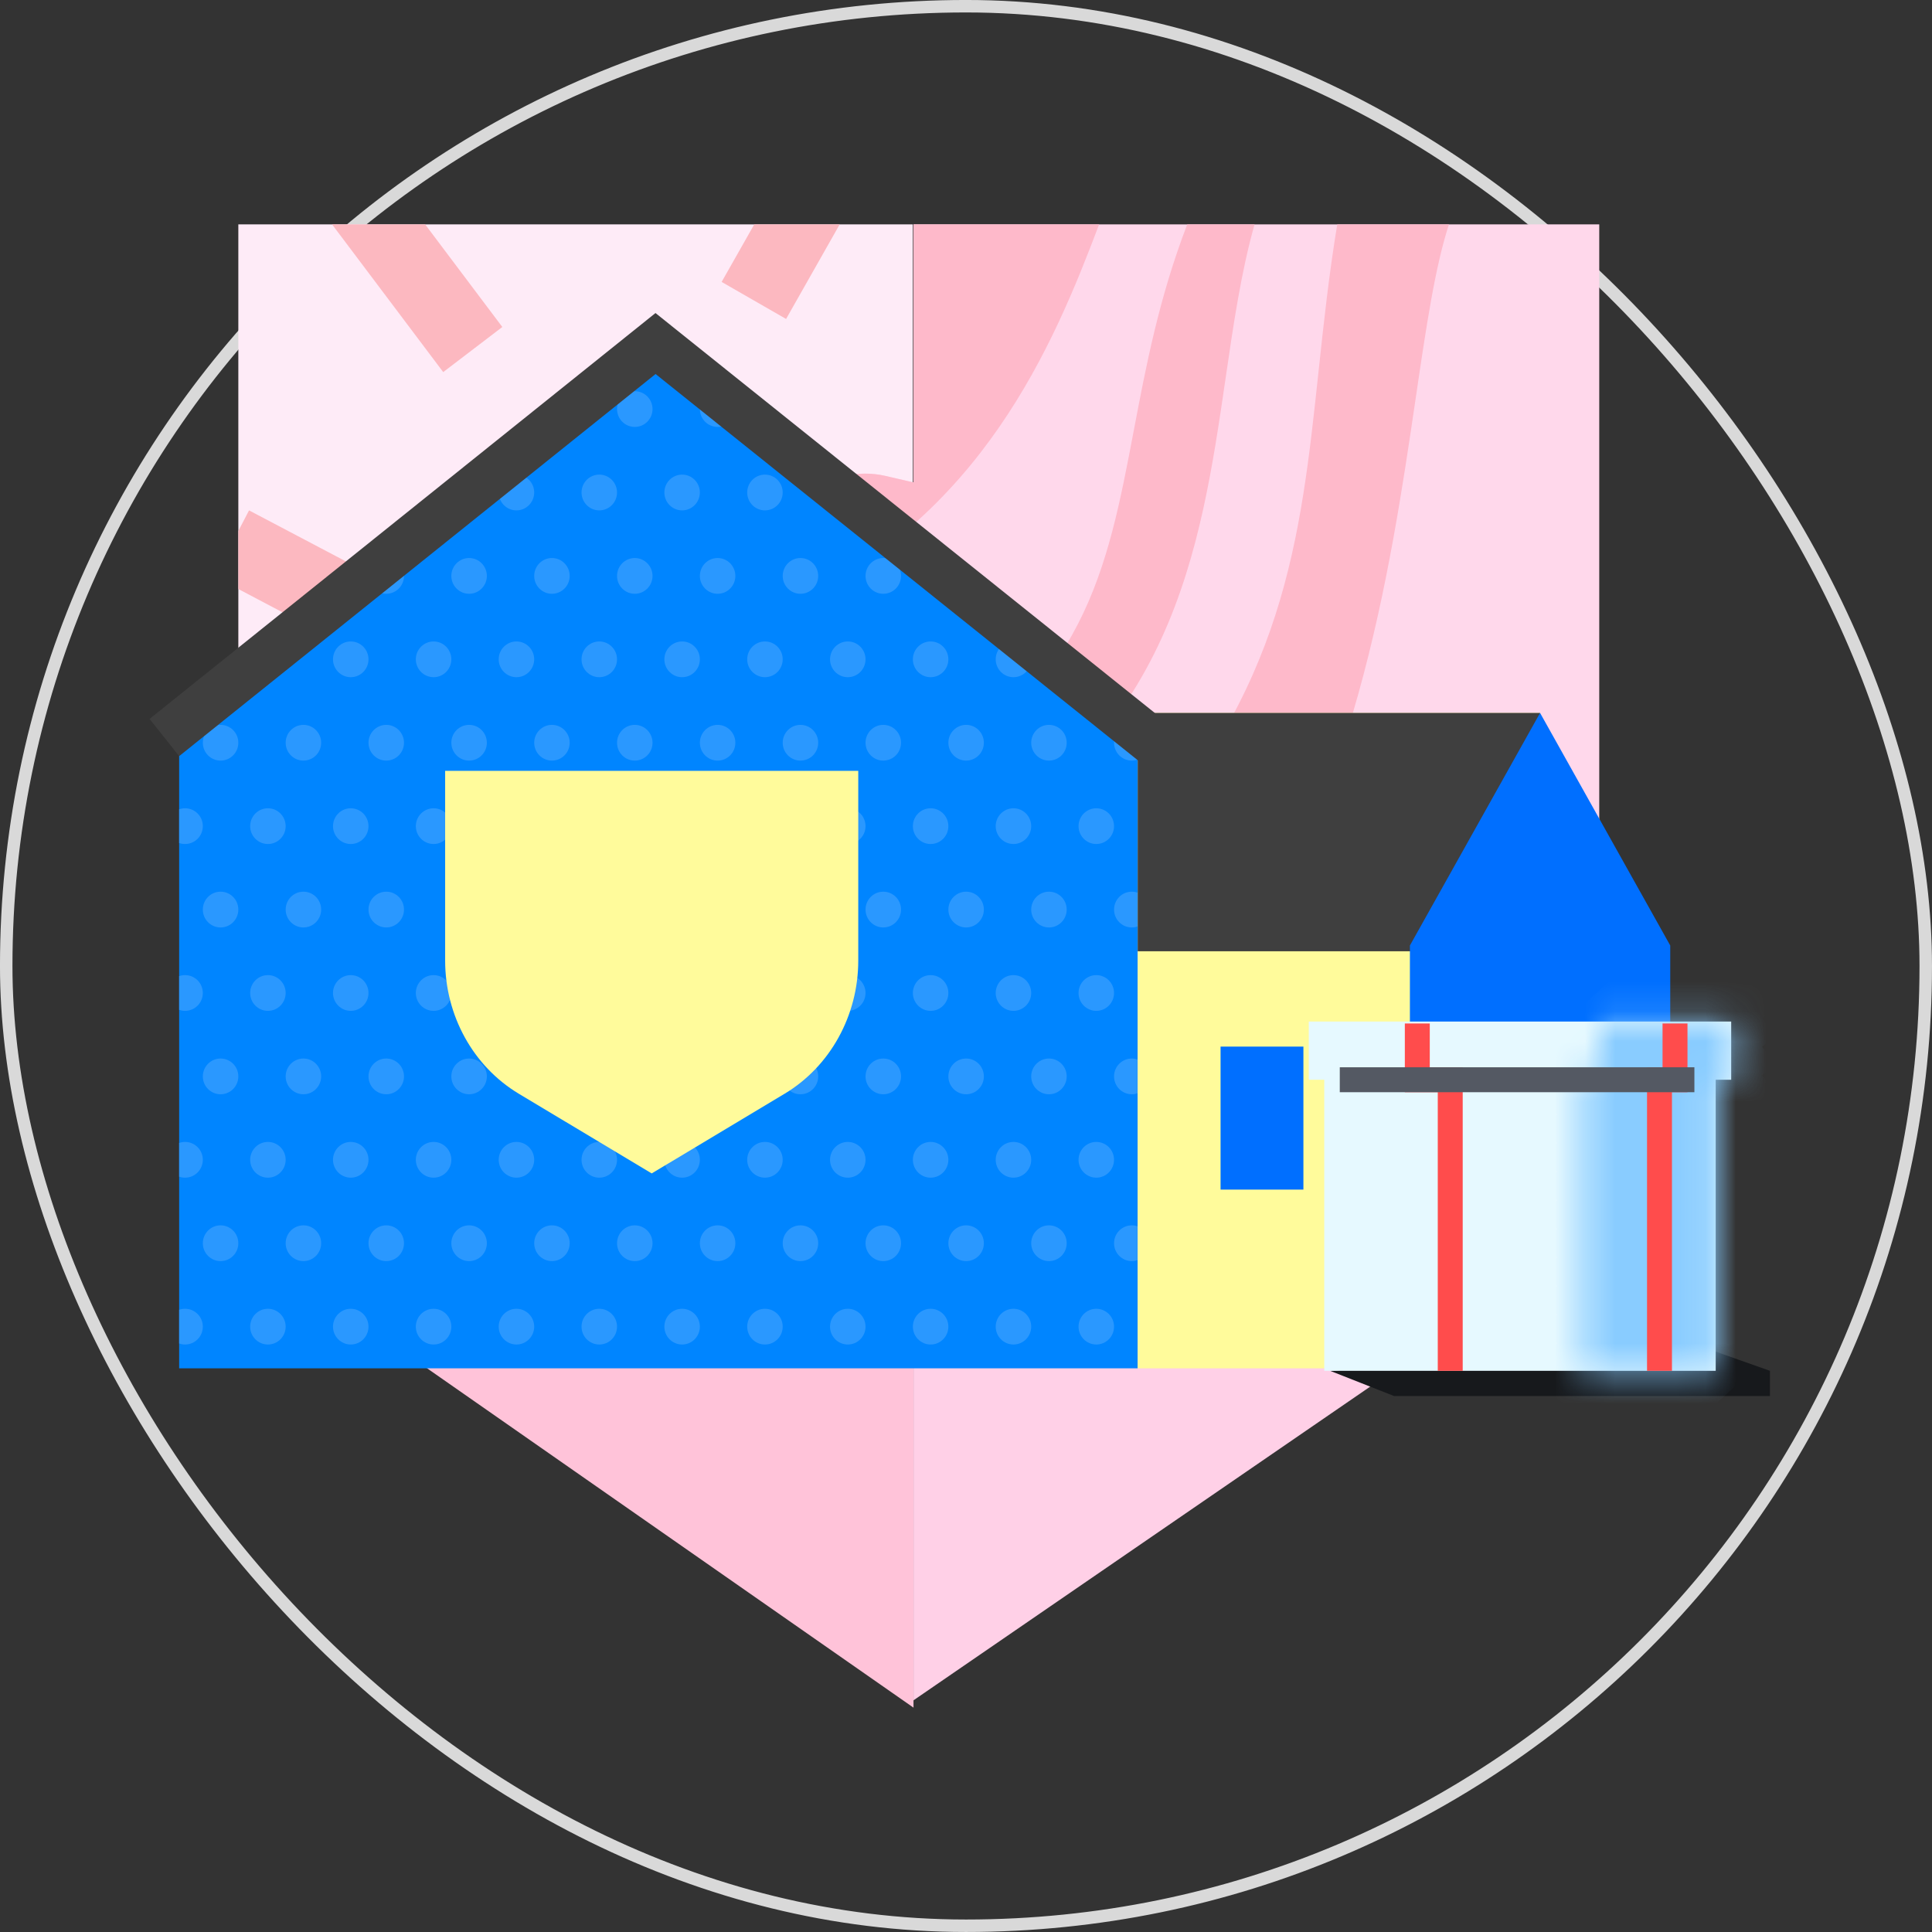 <svg width="64" height="64" viewBox="0 0 64 64" fill="none" xmlns="http://www.w3.org/2000/svg">
<rect x="0" y="0" width="64" height="64" fill="#333333" stroke="none"/>
<g id="Frame 909">
<rect x="0.206" y="0.206" width="63.587" height="63.587" rx="31.794" stroke="#D9D9D9" stroke-width="0.413"/>
<g id="protection house">
<g id="Group 221">
<g id="Group 393">
<path id="Subtract" d="M7.895 7.433H30.24C30.24 15.822 30.24 18.787 30.24 28.354C21.322 28.354 17.726 28.354 7.895 28.354V7.433Z" fill="#FEEBF7"/>
<g id="Intersect">
<path d="M7.895 19.512V17.59L8.25 16.907L14.181 20.031L13.043 22.224L7.895 19.512Z" fill="#FCB8C0"/>
<path d="M12.979 28.354H9.789L9.463 27.958L11.356 26.381L12.979 28.354Z" fill="#FCB8C0"/>
<path d="M26.385 28.354H23.706L25.07 25.196L27.323 26.183L26.385 28.354Z" fill="#FCB8C0"/>
<path d="M27.816 7.433L26.04 10.566L23.905 9.339L24.986 7.433H27.816Z" fill="#FCB8C0"/>
<path d="M11 7.433H14.083L16.64 10.832L14.682 12.326L11 7.433Z" fill="#FCB8C0"/>
<path d="M23.974 14.538L18.088 17.748L19.258 19.924L25.144 16.714L23.974 14.538Z" fill="#FCB8C0"/>
</g>
</g>
<path id="Subtract_2" d="M30.261 28.355H52.977V33.627C52.977 38.07 50.781 42.23 47.101 44.758L30.261 56.325V28.355Z" fill="#FFD0E7"/>
<g id="Group 392">
<path id="Union" d="M30.261 7.433H52.977V28.411H43.986L44.294 29.755C44.722 31.623 43.314 33.406 41.413 33.406C39.511 33.406 38.104 31.623 38.532 29.755L38.839 28.411H30.261V21.36L29.34 21.575C27.487 22.006 25.718 20.587 25.718 18.671C25.718 16.754 27.487 15.336 29.34 15.767L30.261 15.981V7.433Z" fill="#FFD8EB"/>
<g id="Intersect_2">
<path d="M47.999 7.433C47.541 8.821 47.244 10.833 46.895 13.206C46.041 18.995 44.872 26.929 40.263 33.173C38.989 32.631 38.196 31.219 38.532 29.755L38.839 28.411H37.423C42.55 22.862 43.081 17.891 43.68 12.29C43.847 10.729 44.02 9.118 44.298 7.433L47.999 7.433Z" fill="#FEB9CA"/>
<path d="M41.559 7.433C41.114 9.006 40.861 10.736 40.6 12.527C39.77 18.208 38.85 24.507 31.394 28.411H30.261V25.96C35.932 22.82 36.674 18.917 37.56 14.251C37.962 12.135 38.394 9.862 39.329 7.433L41.559 7.433Z" fill="#FEB9CA"/>
<path d="M36.41 7.433C34.902 11.413 32.539 17.148 26.064 20.074C25.844 19.659 25.718 19.183 25.718 18.671C25.718 16.754 27.487 15.336 29.34 15.767L30.261 15.981V7.433L36.41 7.433Z" fill="#FEB9CA"/>
</g>
</g>
<path id="Union_2" d="M19.218 23.223C17.323 23.223 15.92 24.987 16.346 26.835L16.653 28.165L7.895 28.203V33.87C7.895 38.313 10.057 42.473 13.681 45.001L30.261 56.568V28.203L21.783 28.165L22.09 26.835C22.517 24.987 21.114 23.223 19.218 23.223Z" fill="#FFC3D9"/>
</g>
<g id="home-deposit">
<path id="Rectangle 582" d="M5.935 23.617L21.812 11.38L37.688 23.617V45.328H5.935V23.617Z" fill="#0085FF"/>
<g id="Intersect_3">
<path d="M5.935 27.926V26.809C5.996 26.787 6.062 26.775 6.131 26.775C6.456 26.775 6.719 27.04 6.719 27.367C6.719 27.694 6.456 27.959 6.131 27.959C6.062 27.959 5.996 27.948 5.935 27.926Z" fill="#2A98FF"/>
<path d="M5.935 33.452V32.335C5.996 32.314 6.062 32.302 6.131 32.302C6.456 32.302 6.719 32.567 6.719 32.894C6.719 33.221 6.456 33.486 6.131 33.486C6.062 33.486 5.996 33.474 5.935 33.452Z" fill="#2A98FF"/>
<path d="M5.935 38.979V37.862C5.996 37.84 6.062 37.828 6.131 37.828C6.456 37.828 6.719 38.093 6.719 38.42C6.719 38.747 6.456 39.012 6.131 39.012C6.062 39.012 5.996 39.001 5.935 38.979Z" fill="#2A98FF"/>
<path d="M5.935 44.505V43.388C5.996 43.367 6.062 43.355 6.131 43.355C6.456 43.355 6.719 43.62 6.719 43.947C6.719 44.274 6.456 44.539 6.131 44.539C6.062 44.539 5.996 44.527 5.935 44.505Z" fill="#2A98FF"/>
<path d="M37.688 40.625V41.742C37.627 41.764 37.561 41.776 37.492 41.776C37.168 41.776 36.904 41.511 36.904 41.184C36.904 40.856 37.168 40.591 37.492 40.591C37.561 40.591 37.627 40.603 37.688 40.625Z" fill="#2A98FF"/>
<path d="M37.688 35.099V36.215C37.627 36.237 37.561 36.249 37.492 36.249C37.168 36.249 36.904 35.984 36.904 35.657C36.904 35.33 37.168 35.065 37.492 35.065C37.561 35.065 37.627 35.077 37.688 35.099Z" fill="#2A98FF"/>
<path d="M37.688 29.572V30.689C37.627 30.711 37.561 30.723 37.492 30.723C37.168 30.723 36.904 30.458 36.904 30.131C36.904 29.803 37.168 29.538 37.492 29.538C37.561 29.538 37.627 29.55 37.688 29.572Z" fill="#2A98FF"/>
<path d="M37.688 24.046V25.163C37.627 25.184 37.561 25.196 37.492 25.196C37.168 25.196 36.904 24.931 36.904 24.604C36.904 24.277 37.168 24.012 37.492 24.012C37.561 24.012 37.627 24.024 37.688 24.046Z" fill="#2A98FF"/>
<path d="M35.848 22.198L36.096 22.39C35.997 22.35 35.911 22.283 35.848 22.198Z" fill="#2A98FF"/>
<path d="M31.472 18.826L32.385 19.529C32.282 19.617 32.149 19.67 32.004 19.67C31.68 19.67 31.416 19.405 31.416 19.078C31.416 18.988 31.436 18.902 31.472 18.826Z" fill="#2A98FF"/>
<path d="M27.669 15.895L28.595 16.608C28.493 16.786 28.303 16.907 28.084 16.907C27.759 16.907 27.496 16.641 27.496 16.314C27.496 16.15 27.562 16.002 27.669 15.895Z" fill="#2A98FF"/>
<path d="M23.871 12.967L24.305 13.302C24.34 13.378 24.36 13.462 24.36 13.551C24.36 13.878 24.097 14.143 23.772 14.143C23.447 14.143 23.184 13.878 23.184 13.551C23.184 13.224 23.447 12.959 23.772 12.959C23.806 12.959 23.839 12.962 23.871 12.967Z" fill="#2A98FF"/>
<path d="M18.23 14.141L18.863 13.653C18.815 13.931 18.574 14.143 18.284 14.143C18.265 14.143 18.248 14.142 18.23 14.141Z" fill="#2A98FF"/>
<path d="M8.288 21.803L8.993 21.261C9.261 21.315 9.463 21.554 9.463 21.841C9.463 22.168 9.2 22.433 8.875 22.433C8.55 22.433 8.287 22.168 8.287 21.841C8.287 21.828 8.288 21.816 8.288 21.803Z" fill="#2A98FF"/>
<path d="M11.619 44.539C11.944 44.539 12.207 44.274 12.207 43.947C12.207 43.62 11.944 43.355 11.619 43.355C11.295 43.355 11.031 43.62 11.031 43.947C11.031 44.274 11.295 44.539 11.619 44.539Z" fill="#2A98FF"/>
<path d="M17.696 43.947C17.696 44.274 17.432 44.539 17.108 44.539C16.783 44.539 16.52 44.274 16.52 43.947C16.52 43.62 16.783 43.355 17.108 43.355C17.432 43.355 17.696 43.62 17.696 43.947Z" fill="#2A98FF"/>
<path d="M8.875 44.539C9.2 44.539 9.463 44.274 9.463 43.947C9.463 43.62 9.2 43.355 8.875 43.355C8.55 43.355 8.287 43.62 8.287 43.947C8.287 44.274 8.55 44.539 8.875 44.539Z" fill="#2A98FF"/>
<path d="M14.951 43.947C14.951 44.274 14.688 44.539 14.364 44.539C14.039 44.539 13.775 44.274 13.775 43.947C13.775 43.62 14.039 43.355 14.364 43.355C14.688 43.355 14.951 43.62 14.951 43.947Z" fill="#2A98FF"/>
<path d="M19.852 44.539C20.177 44.539 20.44 44.274 20.44 43.947C20.44 43.62 20.177 43.355 19.852 43.355C19.527 43.355 19.264 43.62 19.264 43.947C19.264 44.274 19.527 44.539 19.852 44.539Z" fill="#2A98FF"/>
<path d="M23.184 43.947C23.184 44.274 22.921 44.539 22.596 44.539C22.271 44.539 22.008 44.274 22.008 43.947C22.008 43.62 22.271 43.355 22.596 43.355C22.921 43.355 23.184 43.62 23.184 43.947Z" fill="#2A98FF"/>
<path d="M28.084 44.539C28.409 44.539 28.672 44.274 28.672 43.947C28.672 43.62 28.409 43.355 28.084 43.355C27.759 43.355 27.496 43.62 27.496 43.947C27.496 44.274 27.759 44.539 28.084 44.539Z" fill="#2A98FF"/>
<path d="M34.16 43.947C34.16 44.274 33.897 44.539 33.572 44.539C33.248 44.539 32.984 44.274 32.984 43.947C32.984 43.62 33.248 43.355 33.572 43.355C33.897 43.355 34.16 43.62 34.16 43.947Z" fill="#2A98FF"/>
<path d="M25.34 44.539C25.665 44.539 25.928 44.274 25.928 43.947C25.928 43.62 25.665 43.355 25.34 43.355C25.015 43.355 24.752 43.62 24.752 43.947C24.752 44.274 25.015 44.539 25.34 44.539Z" fill="#2A98FF"/>
<path d="M31.416 43.947C31.416 44.274 31.153 44.539 30.828 44.539C30.503 44.539 30.24 44.274 30.24 43.947C30.24 43.62 30.503 43.355 30.828 43.355C31.153 43.355 31.416 43.62 31.416 43.947Z" fill="#2A98FF"/>
<path d="M36.316 44.539C36.641 44.539 36.904 44.274 36.904 43.947C36.904 43.62 36.641 43.355 36.316 43.355C35.992 43.355 35.728 43.62 35.728 43.947C35.728 44.274 35.992 44.539 36.316 44.539Z" fill="#2A98FF"/>
<path d="M10.051 41.776C10.376 41.776 10.639 41.511 10.639 41.184C10.639 40.856 10.376 40.591 10.051 40.591C9.727 40.591 9.463 40.856 9.463 41.184C9.463 41.511 9.727 41.776 10.051 41.776Z" fill="#2A98FF"/>
<path d="M16.128 41.184C16.128 41.511 15.864 41.776 15.54 41.776C15.215 41.776 14.951 41.511 14.951 41.184C14.951 40.856 15.215 40.591 15.54 40.591C15.864 40.591 16.128 40.856 16.128 41.184Z" fill="#2A98FF"/>
<path d="M7.307 41.776C7.632 41.776 7.895 41.511 7.895 41.184C7.895 40.856 7.632 40.591 7.307 40.591C6.982 40.591 6.719 40.856 6.719 41.184C6.719 41.511 6.982 41.776 7.307 41.776Z" fill="#2A98FF"/>
<path d="M13.383 41.184C13.383 41.511 13.12 41.776 12.795 41.776C12.471 41.776 12.207 41.511 12.207 41.184C12.207 40.856 12.471 40.591 12.795 40.591C13.12 40.591 13.383 40.856 13.383 41.184Z" fill="#2A98FF"/>
<path d="M18.284 41.776C18.608 41.776 18.872 41.511 18.872 41.184C18.872 40.856 18.608 40.591 18.284 40.591C17.959 40.591 17.696 40.856 17.696 41.184C17.696 41.511 17.959 41.776 18.284 41.776Z" fill="#2A98FF"/>
<path d="M21.616 41.184C21.616 41.511 21.352 41.776 21.028 41.776C20.703 41.776 20.44 41.511 20.44 41.184C20.44 40.856 20.703 40.591 21.028 40.591C21.352 40.591 21.616 40.856 21.616 41.184Z" fill="#2A98FF"/>
<path d="M26.516 41.776C26.841 41.776 27.104 41.511 27.104 41.184C27.104 40.856 26.841 40.591 26.516 40.591C26.191 40.591 25.928 40.856 25.928 41.184C25.928 41.511 26.191 41.776 26.516 41.776Z" fill="#2A98FF"/>
<path d="M32.592 41.184C32.592 41.511 32.329 41.776 32.004 41.776C31.68 41.776 31.416 41.511 31.416 41.184C31.416 40.856 31.68 40.591 32.004 40.591C32.329 40.591 32.592 40.856 32.592 41.184Z" fill="#2A98FF"/>
<path d="M23.772 41.776C24.097 41.776 24.36 41.511 24.36 41.184C24.36 40.856 24.097 40.591 23.772 40.591C23.447 40.591 23.184 40.856 23.184 41.184C23.184 41.511 23.447 41.776 23.772 41.776Z" fill="#2A98FF"/>
<path d="M29.848 41.184C29.848 41.511 29.585 41.776 29.26 41.776C28.935 41.776 28.672 41.511 28.672 41.184C28.672 40.856 28.935 40.591 29.26 40.591C29.585 40.591 29.848 40.856 29.848 41.184Z" fill="#2A98FF"/>
<path d="M34.748 41.776C35.073 41.776 35.336 41.511 35.336 41.184C35.336 40.856 35.073 40.591 34.748 40.591C34.424 40.591 34.16 40.856 34.16 41.184C34.16 41.511 34.424 41.776 34.748 41.776Z" fill="#2A98FF"/>
<path d="M11.619 39.012C11.944 39.012 12.207 38.747 12.207 38.42C12.207 38.093 11.944 37.828 11.619 37.828C11.295 37.828 11.031 38.093 11.031 38.42C11.031 38.747 11.295 39.012 11.619 39.012Z" fill="#2A98FF"/>
<path d="M17.696 38.42C17.696 38.747 17.432 39.012 17.108 39.012C16.783 39.012 16.52 38.747 16.52 38.42C16.52 38.093 16.783 37.828 17.108 37.828C17.432 37.828 17.696 38.093 17.696 38.42Z" fill="#2A98FF"/>
<path d="M8.875 39.012C9.2 39.012 9.463 38.747 9.463 38.42C9.463 38.093 9.2 37.828 8.875 37.828C8.55 37.828 8.287 38.093 8.287 38.42C8.287 38.747 8.55 39.012 8.875 39.012Z" fill="#2A98FF"/>
<path d="M14.951 38.42C14.951 38.747 14.688 39.012 14.364 39.012C14.039 39.012 13.775 38.747 13.775 38.42C13.775 38.093 14.039 37.828 14.364 37.828C14.688 37.828 14.951 38.093 14.951 38.42Z" fill="#2A98FF"/>
<path d="M19.852 39.012C20.177 39.012 20.44 38.747 20.44 38.42C20.44 38.093 20.177 37.828 19.852 37.828C19.527 37.828 19.264 38.093 19.264 38.42C19.264 38.747 19.527 39.012 19.852 39.012Z" fill="#2A98FF"/>
<path d="M23.184 38.42C23.184 38.747 22.921 39.012 22.596 39.012C22.271 39.012 22.008 38.747 22.008 38.42C22.008 38.093 22.271 37.828 22.596 37.828C22.921 37.828 23.184 38.093 23.184 38.42Z" fill="#2A98FF"/>
<path d="M28.084 39.012C28.409 39.012 28.672 38.747 28.672 38.42C28.672 38.093 28.409 37.828 28.084 37.828C27.759 37.828 27.496 38.093 27.496 38.42C27.496 38.747 27.759 39.012 28.084 39.012Z" fill="#2A98FF"/>
<path d="M34.16 38.42C34.16 38.747 33.897 39.012 33.572 39.012C33.248 39.012 32.984 38.747 32.984 38.42C32.984 38.093 33.248 37.828 33.572 37.828C33.897 37.828 34.16 38.093 34.16 38.42Z" fill="#2A98FF"/>
<path d="M25.34 39.012C25.665 39.012 25.928 38.747 25.928 38.42C25.928 38.093 25.665 37.828 25.34 37.828C25.015 37.828 24.752 38.093 24.752 38.42C24.752 38.747 25.015 39.012 25.34 39.012Z" fill="#2A98FF"/>
<path d="M31.416 38.42C31.416 38.747 31.153 39.012 30.828 39.012C30.503 39.012 30.24 38.747 30.24 38.42C30.24 38.093 30.503 37.828 30.828 37.828C31.153 37.828 31.416 38.093 31.416 38.42Z" fill="#2A98FF"/>
<path d="M36.316 39.012C36.641 39.012 36.904 38.747 36.904 38.42C36.904 38.093 36.641 37.828 36.316 37.828C35.992 37.828 35.728 38.093 35.728 38.42C35.728 38.747 35.992 39.012 36.316 39.012Z" fill="#2A98FF"/>
<path d="M10.051 36.249C10.376 36.249 10.639 35.984 10.639 35.657C10.639 35.33 10.376 35.065 10.051 35.065C9.727 35.065 9.463 35.33 9.463 35.657C9.463 35.984 9.727 36.249 10.051 36.249Z" fill="#2A98FF"/>
<path d="M16.128 35.657C16.128 35.984 15.864 36.249 15.54 36.249C15.215 36.249 14.951 35.984 14.951 35.657C14.951 35.33 15.215 35.065 15.54 35.065C15.864 35.065 16.128 35.33 16.128 35.657Z" fill="#2A98FF"/>
<path d="M7.307 36.249C7.632 36.249 7.895 35.984 7.895 35.657C7.895 35.33 7.632 35.065 7.307 35.065C6.982 35.065 6.719 35.33 6.719 35.657C6.719 35.984 6.982 36.249 7.307 36.249Z" fill="#2A98FF"/>
<path d="M13.383 35.657C13.383 35.984 13.12 36.249 12.795 36.249C12.471 36.249 12.207 35.984 12.207 35.657C12.207 35.33 12.471 35.065 12.795 35.065C13.12 35.065 13.383 35.33 13.383 35.657Z" fill="#2A98FF"/>
<path d="M18.284 36.249C18.608 36.249 18.872 35.984 18.872 35.657C18.872 35.33 18.608 35.065 18.284 35.065C17.959 35.065 17.696 35.33 17.696 35.657C17.696 35.984 17.959 36.249 18.284 36.249Z" fill="#2A98FF"/>
<path d="M21.616 35.657C21.616 35.984 21.352 36.249 21.028 36.249C20.703 36.249 20.44 35.984 20.44 35.657C20.44 35.33 20.703 35.065 21.028 35.065C21.352 35.065 21.616 35.33 21.616 35.657Z" fill="#2A98FF"/>
<path d="M26.516 36.249C26.841 36.249 27.104 35.984 27.104 35.657C27.104 35.33 26.841 35.065 26.516 35.065C26.191 35.065 25.928 35.33 25.928 35.657C25.928 35.984 26.191 36.249 26.516 36.249Z" fill="#2A98FF"/>
<path d="M32.592 35.657C32.592 35.984 32.329 36.249 32.004 36.249C31.68 36.249 31.416 35.984 31.416 35.657C31.416 35.33 31.68 35.065 32.004 35.065C32.329 35.065 32.592 35.33 32.592 35.657Z" fill="#2A98FF"/>
<path d="M23.772 36.249C24.097 36.249 24.36 35.984 24.36 35.657C24.36 35.33 24.097 35.065 23.772 35.065C23.447 35.065 23.184 35.33 23.184 35.657C23.184 35.984 23.447 36.249 23.772 36.249Z" fill="#2A98FF"/>
<path d="M29.848 35.657C29.848 35.984 29.585 36.249 29.26 36.249C28.935 36.249 28.672 35.984 28.672 35.657C28.672 35.33 28.935 35.065 29.26 35.065C29.585 35.065 29.848 35.33 29.848 35.657Z" fill="#2A98FF"/>
<path d="M34.748 36.249C35.073 36.249 35.336 35.984 35.336 35.657C35.336 35.33 35.073 35.065 34.748 35.065C34.424 35.065 34.16 35.33 34.16 35.657C34.16 35.984 34.424 36.249 34.748 36.249Z" fill="#2A98FF"/>
<path d="M11.619 33.486C11.944 33.486 12.207 33.221 12.207 32.894C12.207 32.567 11.944 32.302 11.619 32.302C11.295 32.302 11.031 32.567 11.031 32.894C11.031 33.221 11.295 33.486 11.619 33.486Z" fill="#2A98FF"/>
<path d="M17.696 32.894C17.696 33.221 17.432 33.486 17.108 33.486C16.783 33.486 16.52 33.221 16.52 32.894C16.52 32.567 16.783 32.302 17.108 32.302C17.432 32.302 17.696 32.567 17.696 32.894Z" fill="#2A98FF"/>
<path d="M8.875 33.486C9.2 33.486 9.463 33.221 9.463 32.894C9.463 32.567 9.2 32.302 8.875 32.302C8.55 32.302 8.287 32.567 8.287 32.894C8.287 33.221 8.55 33.486 8.875 33.486Z" fill="#2A98FF"/>
<path d="M14.951 32.894C14.951 33.221 14.688 33.486 14.364 33.486C14.039 33.486 13.775 33.221 13.775 32.894C13.775 32.567 14.039 32.302 14.364 32.302C14.688 32.302 14.951 32.567 14.951 32.894Z" fill="#2A98FF"/>
<path d="M19.852 33.486C20.177 33.486 20.44 33.221 20.44 32.894C20.44 32.567 20.177 32.302 19.852 32.302C19.527 32.302 19.264 32.567 19.264 32.894C19.264 33.221 19.527 33.486 19.852 33.486Z" fill="#2A98FF"/>
<path d="M23.184 32.894C23.184 33.221 22.921 33.486 22.596 33.486C22.271 33.486 22.008 33.221 22.008 32.894C22.008 32.567 22.271 32.302 22.596 32.302C22.921 32.302 23.184 32.567 23.184 32.894Z" fill="#2A98FF"/>
<path d="M28.084 33.486C28.409 33.486 28.672 33.221 28.672 32.894C28.672 32.567 28.409 32.302 28.084 32.302C27.759 32.302 27.496 32.567 27.496 32.894C27.496 33.221 27.759 33.486 28.084 33.486Z" fill="#2A98FF"/>
<path d="M34.16 32.894C34.16 33.221 33.897 33.486 33.572 33.486C33.248 33.486 32.984 33.221 32.984 32.894C32.984 32.567 33.248 32.302 33.572 32.302C33.897 32.302 34.16 32.567 34.16 32.894Z" fill="#2A98FF"/>
<path d="M25.34 33.486C25.665 33.486 25.928 33.221 25.928 32.894C25.928 32.567 25.665 32.302 25.34 32.302C25.015 32.302 24.752 32.567 24.752 32.894C24.752 33.221 25.015 33.486 25.34 33.486Z" fill="#2A98FF"/>
<path d="M31.416 32.894C31.416 33.221 31.153 33.486 30.828 33.486C30.503 33.486 30.24 33.221 30.24 32.894C30.24 32.567 30.503 32.302 30.828 32.302C31.153 32.302 31.416 32.567 31.416 32.894Z" fill="#2A98FF"/>
<path d="M36.316 33.486C36.641 33.486 36.904 33.221 36.904 32.894C36.904 32.567 36.641 32.302 36.316 32.302C35.992 32.302 35.728 32.567 35.728 32.894C35.728 33.221 35.992 33.486 36.316 33.486Z" fill="#2A98FF"/>
<path d="M10.051 30.723C10.376 30.723 10.639 30.458 10.639 30.131C10.639 29.803 10.376 29.538 10.051 29.538C9.727 29.538 9.463 29.803 9.463 30.131C9.463 30.458 9.727 30.723 10.051 30.723Z" fill="#2A98FF"/>
<path d="M16.128 30.131C16.128 30.458 15.864 30.723 15.54 30.723C15.215 30.723 14.951 30.458 14.951 30.131C14.951 29.803 15.215 29.538 15.54 29.538C15.864 29.538 16.128 29.803 16.128 30.131Z" fill="#2A98FF"/>
<path d="M7.307 30.723C7.632 30.723 7.895 30.458 7.895 30.131C7.895 29.803 7.632 29.538 7.307 29.538C6.982 29.538 6.719 29.803 6.719 30.131C6.719 30.458 6.982 30.723 7.307 30.723Z" fill="#2A98FF"/>
<path d="M13.383 30.131C13.383 30.458 13.12 30.723 12.795 30.723C12.471 30.723 12.207 30.458 12.207 30.131C12.207 29.803 12.471 29.538 12.795 29.538C13.12 29.538 13.383 29.803 13.383 30.131Z" fill="#2A98FF"/>
<path d="M18.284 30.723C18.608 30.723 18.872 30.458 18.872 30.131C18.872 29.803 18.608 29.538 18.284 29.538C17.959 29.538 17.696 29.803 17.696 30.131C17.696 30.458 17.959 30.723 18.284 30.723Z" fill="#2A98FF"/>
<path d="M21.616 30.131C21.616 30.458 21.352 30.723 21.028 30.723C20.703 30.723 20.44 30.458 20.44 30.131C20.44 29.803 20.703 29.538 21.028 29.538C21.352 29.538 21.616 29.803 21.616 30.131Z" fill="#2A98FF"/>
<path d="M26.516 30.723C26.841 30.723 27.104 30.458 27.104 30.131C27.104 29.803 26.841 29.538 26.516 29.538C26.191 29.538 25.928 29.803 25.928 30.131C25.928 30.458 26.191 30.723 26.516 30.723Z" fill="#2A98FF"/>
<path d="M32.592 30.131C32.592 30.458 32.329 30.723 32.004 30.723C31.68 30.723 31.416 30.458 31.416 30.131C31.416 29.803 31.68 29.538 32.004 29.538C32.329 29.538 32.592 29.803 32.592 30.131Z" fill="#2A98FF"/>
<path d="M23.772 30.723C24.097 30.723 24.36 30.458 24.36 30.131C24.36 29.803 24.097 29.538 23.772 29.538C23.447 29.538 23.184 29.803 23.184 30.131C23.184 30.458 23.447 30.723 23.772 30.723Z" fill="#2A98FF"/>
<path d="M29.848 30.131C29.848 30.458 29.585 30.723 29.26 30.723C28.935 30.723 28.672 30.458 28.672 30.131C28.672 29.803 28.935 29.538 29.26 29.538C29.585 29.538 29.848 29.803 29.848 30.131Z" fill="#2A98FF"/>
<path d="M34.748 30.723C35.073 30.723 35.336 30.458 35.336 30.131C35.336 29.803 35.073 29.538 34.748 29.538C34.424 29.538 34.16 29.803 34.16 30.131C34.16 30.458 34.424 30.723 34.748 30.723Z" fill="#2A98FF"/>
<path d="M11.619 27.959C11.944 27.959 12.207 27.694 12.207 27.367C12.207 27.04 11.944 26.775 11.619 26.775C11.295 26.775 11.031 27.04 11.031 27.367C11.031 27.694 11.295 27.959 11.619 27.959Z" fill="#2A98FF"/>
<path d="M17.696 27.367C17.696 27.694 17.432 27.959 17.108 27.959C16.783 27.959 16.52 27.694 16.52 27.367C16.52 27.04 16.783 26.775 17.108 26.775C17.432 26.775 17.696 27.04 17.696 27.367Z" fill="#2A98FF"/>
<path d="M8.875 27.959C9.2 27.959 9.463 27.694 9.463 27.367C9.463 27.04 9.2 26.775 8.875 26.775C8.55 26.775 8.287 27.04 8.287 27.367C8.287 27.694 8.55 27.959 8.875 27.959Z" fill="#2A98FF"/>
<path d="M14.951 27.367C14.951 27.694 14.688 27.959 14.364 27.959C14.039 27.959 13.775 27.694 13.775 27.367C13.775 27.04 14.039 26.775 14.364 26.775C14.688 26.775 14.951 27.04 14.951 27.367Z" fill="#2A98FF"/>
<path d="M19.852 27.959C20.177 27.959 20.44 27.694 20.44 27.367C20.44 27.04 20.177 26.775 19.852 26.775C19.527 26.775 19.264 27.04 19.264 27.367C19.264 27.694 19.527 27.959 19.852 27.959Z" fill="#2A98FF"/>
<path d="M23.184 27.367C23.184 27.694 22.921 27.959 22.596 27.959C22.271 27.959 22.008 27.694 22.008 27.367C22.008 27.04 22.271 26.775 22.596 26.775C22.921 26.775 23.184 27.04 23.184 27.367Z" fill="#2A98FF"/>
<path d="M28.084 27.959C28.409 27.959 28.672 27.694 28.672 27.367C28.672 27.04 28.409 26.775 28.084 26.775C27.759 26.775 27.496 27.04 27.496 27.367C27.496 27.694 27.759 27.959 28.084 27.959Z" fill="#2A98FF"/>
<path d="M34.16 27.367C34.16 27.694 33.897 27.959 33.572 27.959C33.248 27.959 32.984 27.694 32.984 27.367C32.984 27.04 33.248 26.775 33.572 26.775C33.897 26.775 34.16 27.04 34.16 27.367Z" fill="#2A98FF"/>
<path d="M25.34 27.959C25.665 27.959 25.928 27.694 25.928 27.367C25.928 27.04 25.665 26.775 25.34 26.775C25.015 26.775 24.752 27.04 24.752 27.367C24.752 27.694 25.015 27.959 25.34 27.959Z" fill="#2A98FF"/>
<path d="M31.416 27.367C31.416 27.694 31.153 27.959 30.828 27.959C30.503 27.959 30.24 27.694 30.24 27.367C30.24 27.04 30.503 26.775 30.828 26.775C31.153 26.775 31.416 27.04 31.416 27.367Z" fill="#2A98FF"/>
<path d="M36.316 27.959C36.641 27.959 36.904 27.694 36.904 27.367C36.904 27.04 36.641 26.775 36.316 26.775C35.992 26.775 35.728 27.04 35.728 27.367C35.728 27.694 35.992 27.959 36.316 27.959Z" fill="#2A98FF"/>
<path d="M10.051 25.196C10.376 25.196 10.639 24.931 10.639 24.604C10.639 24.277 10.376 24.012 10.051 24.012C9.727 24.012 9.463 24.277 9.463 24.604C9.463 24.931 9.727 25.196 10.051 25.196Z" fill="#2A98FF"/>
<path d="M16.128 24.604C16.128 24.931 15.864 25.196 15.54 25.196C15.215 25.196 14.951 24.931 14.951 24.604C14.951 24.277 15.215 24.012 15.54 24.012C15.864 24.012 16.128 24.277 16.128 24.604Z" fill="#2A98FF"/>
<path d="M7.307 25.196C7.632 25.196 7.895 24.931 7.895 24.604C7.895 24.277 7.632 24.012 7.307 24.012C6.982 24.012 6.719 24.277 6.719 24.604C6.719 24.931 6.982 25.196 7.307 25.196Z" fill="#2A98FF"/>
<path d="M13.383 24.604C13.383 24.931 13.12 25.196 12.795 25.196C12.471 25.196 12.207 24.931 12.207 24.604C12.207 24.277 12.471 24.012 12.795 24.012C13.12 24.012 13.383 24.277 13.383 24.604Z" fill="#2A98FF"/>
<path d="M18.284 25.196C18.608 25.196 18.872 24.931 18.872 24.604C18.872 24.277 18.608 24.012 18.284 24.012C17.959 24.012 17.696 24.277 17.696 24.604C17.696 24.931 17.959 25.196 18.284 25.196Z" fill="#2A98FF"/>
<path d="M21.616 24.604C21.616 24.931 21.352 25.196 21.028 25.196C20.703 25.196 20.44 24.931 20.44 24.604C20.44 24.277 20.703 24.012 21.028 24.012C21.352 24.012 21.616 24.277 21.616 24.604Z" fill="#2A98FF"/>
<path d="M26.516 25.196C26.841 25.196 27.104 24.931 27.104 24.604C27.104 24.277 26.841 24.012 26.516 24.012C26.191 24.012 25.928 24.277 25.928 24.604C25.928 24.931 26.191 25.196 26.516 25.196Z" fill="#2A98FF"/>
<path d="M32.592 24.604C32.592 24.931 32.329 25.196 32.004 25.196C31.68 25.196 31.416 24.931 31.416 24.604C31.416 24.277 31.68 24.012 32.004 24.012C32.329 24.012 32.592 24.277 32.592 24.604Z" fill="#2A98FF"/>
<path d="M23.772 25.196C24.097 25.196 24.36 24.931 24.36 24.604C24.36 24.277 24.097 24.012 23.772 24.012C23.447 24.012 23.184 24.277 23.184 24.604C23.184 24.931 23.447 25.196 23.772 25.196Z" fill="#2A98FF"/>
<path d="M29.848 24.604C29.848 24.931 29.585 25.196 29.26 25.196C28.935 25.196 28.672 24.931 28.672 24.604C28.672 24.277 28.935 24.012 29.26 24.012C29.585 24.012 29.848 24.277 29.848 24.604Z" fill="#2A98FF"/>
<path d="M34.748 25.196C35.073 25.196 35.336 24.931 35.336 24.604C35.336 24.277 35.073 24.012 34.748 24.012C34.424 24.012 34.16 24.277 34.16 24.604C34.16 24.931 34.424 25.196 34.748 25.196Z" fill="#2A98FF"/>
<path d="M11.619 22.433C11.944 22.433 12.207 22.168 12.207 21.841C12.207 21.514 11.944 21.249 11.619 21.249C11.295 21.249 11.031 21.514 11.031 21.841C11.031 22.168 11.295 22.433 11.619 22.433Z" fill="#2A98FF"/>
<path d="M17.696 21.841C17.696 22.168 17.432 22.433 17.108 22.433C16.783 22.433 16.52 22.168 16.52 21.841C16.52 21.514 16.783 21.249 17.108 21.249C17.432 21.249 17.696 21.514 17.696 21.841Z" fill="#2A98FF"/>
<path d="M14.951 21.841C14.951 22.168 14.688 22.433 14.364 22.433C14.039 22.433 13.775 22.168 13.775 21.841C13.775 21.514 14.039 21.249 14.364 21.249C14.688 21.249 14.951 21.514 14.951 21.841Z" fill="#2A98FF"/>
<path d="M19.852 22.433C20.177 22.433 20.44 22.168 20.44 21.841C20.44 21.514 20.177 21.249 19.852 21.249C19.527 21.249 19.264 21.514 19.264 21.841C19.264 22.168 19.527 22.433 19.852 22.433Z" fill="#2A98FF"/>
<path d="M23.184 21.841C23.184 22.168 22.921 22.433 22.596 22.433C22.271 22.433 22.008 22.168 22.008 21.841C22.008 21.514 22.271 21.249 22.596 21.249C22.921 21.249 23.184 21.514 23.184 21.841Z" fill="#2A98FF"/>
<path d="M28.084 22.433C28.409 22.433 28.672 22.168 28.672 21.841C28.672 21.514 28.409 21.249 28.084 21.249C27.759 21.249 27.496 21.514 27.496 21.841C27.496 22.168 27.759 22.433 28.084 22.433Z" fill="#2A98FF"/>
<path d="M34.16 21.841C34.16 22.168 33.897 22.433 33.572 22.433C33.248 22.433 32.984 22.168 32.984 21.841C32.984 21.514 33.248 21.249 33.572 21.249C33.897 21.249 34.16 21.514 34.16 21.841Z" fill="#2A98FF"/>
<path d="M25.34 22.433C25.665 22.433 25.928 22.168 25.928 21.841C25.928 21.514 25.665 21.249 25.34 21.249C25.015 21.249 24.752 21.514 24.752 21.841C24.752 22.168 25.015 22.433 25.34 22.433Z" fill="#2A98FF"/>
<path d="M31.416 21.841C31.416 22.168 31.153 22.433 30.828 22.433C30.503 22.433 30.24 22.168 30.24 21.841C30.24 21.514 30.503 21.249 30.828 21.249C31.153 21.249 31.416 21.514 31.416 21.841Z" fill="#2A98FF"/>
<path d="M16.128 19.078C16.128 19.405 15.864 19.67 15.54 19.67C15.215 19.67 14.951 19.405 14.951 19.078C14.951 18.751 15.215 18.485 15.54 18.485C15.864 18.485 16.128 18.751 16.128 19.078Z" fill="#2A98FF"/>
<path d="M13.383 19.078C13.383 19.405 13.12 19.67 12.795 19.67C12.471 19.67 12.207 19.405 12.207 19.078C12.207 18.751 12.471 18.485 12.795 18.485C13.12 18.485 13.383 18.751 13.383 19.078Z" fill="#2A98FF"/>
<path d="M18.284 19.67C18.608 19.67 18.872 19.405 18.872 19.078C18.872 18.751 18.608 18.485 18.284 18.485C17.959 18.485 17.696 18.751 17.696 19.078C17.696 19.405 17.959 19.67 18.284 19.67Z" fill="#2A98FF"/>
<path d="M21.616 19.078C21.616 19.405 21.352 19.67 21.028 19.67C20.703 19.67 20.44 19.405 20.44 19.078C20.44 18.751 20.703 18.485 21.028 18.485C21.352 18.485 21.616 18.751 21.616 19.078Z" fill="#2A98FF"/>
<path d="M26.516 19.67C26.841 19.67 27.104 19.405 27.104 19.078C27.104 18.751 26.841 18.485 26.516 18.485C26.191 18.485 25.928 18.751 25.928 19.078C25.928 19.405 26.191 19.67 26.516 19.67Z" fill="#2A98FF"/>
<path d="M23.772 19.67C24.097 19.67 24.36 19.405 24.36 19.078C24.36 18.751 24.097 18.485 23.772 18.485C23.447 18.485 23.184 18.751 23.184 19.078C23.184 19.405 23.447 19.67 23.772 19.67Z" fill="#2A98FF"/>
<path d="M29.848 19.078C29.848 19.405 29.585 19.67 29.26 19.67C28.935 19.67 28.672 19.405 28.672 19.078C28.672 18.751 28.935 18.485 29.26 18.485C29.585 18.485 29.848 18.751 29.848 19.078Z" fill="#2A98FF"/>
<path d="M17.696 16.314C17.696 16.641 17.432 16.907 17.108 16.907C16.783 16.907 16.52 16.641 16.52 16.314C16.52 15.987 16.783 15.722 17.108 15.722C17.432 15.722 17.696 15.987 17.696 16.314Z" fill="#2A98FF"/>
<path d="M19.852 16.907C20.177 16.907 20.44 16.641 20.44 16.314C20.44 15.987 20.177 15.722 19.852 15.722C19.527 15.722 19.264 15.987 19.264 16.314C19.264 16.641 19.527 16.907 19.852 16.907Z" fill="#2A98FF"/>
<path d="M23.184 16.314C23.184 16.641 22.921 16.907 22.596 16.907C22.271 16.907 22.008 16.641 22.008 16.314C22.008 15.987 22.271 15.722 22.596 15.722C22.921 15.722 23.184 15.987 23.184 16.314Z" fill="#2A98FF"/>
<path d="M25.34 16.907C25.665 16.907 25.928 16.641 25.928 16.314C25.928 15.987 25.665 15.722 25.34 15.722C25.015 15.722 24.752 15.987 24.752 16.314C24.752 16.641 25.015 16.907 25.34 16.907Z" fill="#2A98FF"/>
<path d="M21.616 13.551C21.616 13.878 21.352 14.143 21.028 14.143C20.703 14.143 20.44 13.878 20.44 13.551C20.44 13.224 20.703 12.959 21.028 12.959C21.352 12.959 21.616 13.224 21.616 13.551Z" fill="#2A98FF"/>
</g>
<path id="Rectangle 584" d="M37.688 23.617H51.017V45.328H37.688V23.617Z" fill="#FFFB9B"/>
<path id="Rectangle 588" d="M37.688 23.617H51.017V31.512H37.688V23.617Z" fill="#3F3F3F"/>
<path id="Rectangle 587" d="M46.705 31.321L51.017 23.617L55.329 31.321V45.328H46.705V31.321Z" fill="#006FFF"/>
<path id="Rectangle 585" d="M14.746 25.535H28.431V31.819C28.431 33.643 27.5 35.326 25.992 36.231L21.589 38.871L17.185 36.231C15.677 35.326 14.746 33.643 14.746 31.819V25.535Z" fill="#FFFB9B"/>
<path id="Vector 607 (Stroke)" fill-rule="evenodd" clip-rule="evenodd" d="M21.714 10.37L38.961 24.184L37.984 25.419L21.717 12.39L5.935 25.048L4.955 23.815L21.714 10.37Z" fill="#3F3F3F"/>
<rect id="Rectangle 620" x="49.841" y="34.67" width="2.744" height="4.737" fill="#FFFB9B"/>
<rect id="Rectangle 621" x="40.433" y="34.67" width="2.744" height="4.737" fill="#006FFF"/>
</g>
</g>
<g id="gift">
<path id="Vector 2" d="M46.179 46.245L44.061 45.41L56.45 44.638L58.632 45.41V46.245H46.179Z" fill="#17191C"/>
<g id="Group">
<path id="Union_3" fill-rule="evenodd" clip-rule="evenodd" d="M57.348 33.84H43.355V35.768H43.868V45.41H56.835V35.768H57.348V33.84Z" fill="#E6F9FF"/>
<g id="Group 400">
<mask id="mask0_2031_3516" style="mask-type:alpha" maskUnits="userSpaceOnUse" x="52" y="33" width="6" height="13">
<path id="Rectangle" d="M52.983 33.84H57.348V35.768H56.835V45.41H52.406V35.575H52.983V33.84Z" fill="#C4C4C4"/>
</mask>
<g mask="url(#mask0_2031_3516)">
<path id="Vector" d="M51.391 44.289L58.565 37.737M51.391 45.236L58.565 38.684M51.391 46.183L58.565 39.632M51.391 47.13L58.565 40.579M51.391 48.078L58.565 41.526M51.391 49.025L58.565 42.473M51.391 49.972L58.565 43.42M51.391 50.919L58.565 44.368M51.391 43.342L58.565 36.79M51.391 42.394L58.565 35.843M51.391 41.447L58.565 34.895M51.391 40.5L58.565 33.948M51.391 39.553L58.565 33.001M51.391 38.605L58.565 32.054M51.391 37.658L58.565 31.107M51.391 36.711L58.565 30.159M51.391 35.764L58.565 29.212M51.391 34.816L58.565 28.265" stroke="#89CCFF" stroke-width="0.826"/>
</g>
</g>
<g id="Group_2">
<path id="Vector 3" d="M46.95 33.904V35.768H48.041V45.41" stroke="#FF4C4C" stroke-width="0.826"/>
<path id="Vector 3.1" d="M55.487 33.904V35.768H54.973V45.41" stroke="#FF4C4C" stroke-width="0.826"/>
</g>
<path id="Vector_2" d="M44.382 35.768H56.129" stroke="#545963" stroke-width="0.826"/>
</g>
</g>
</g>
</svg>
